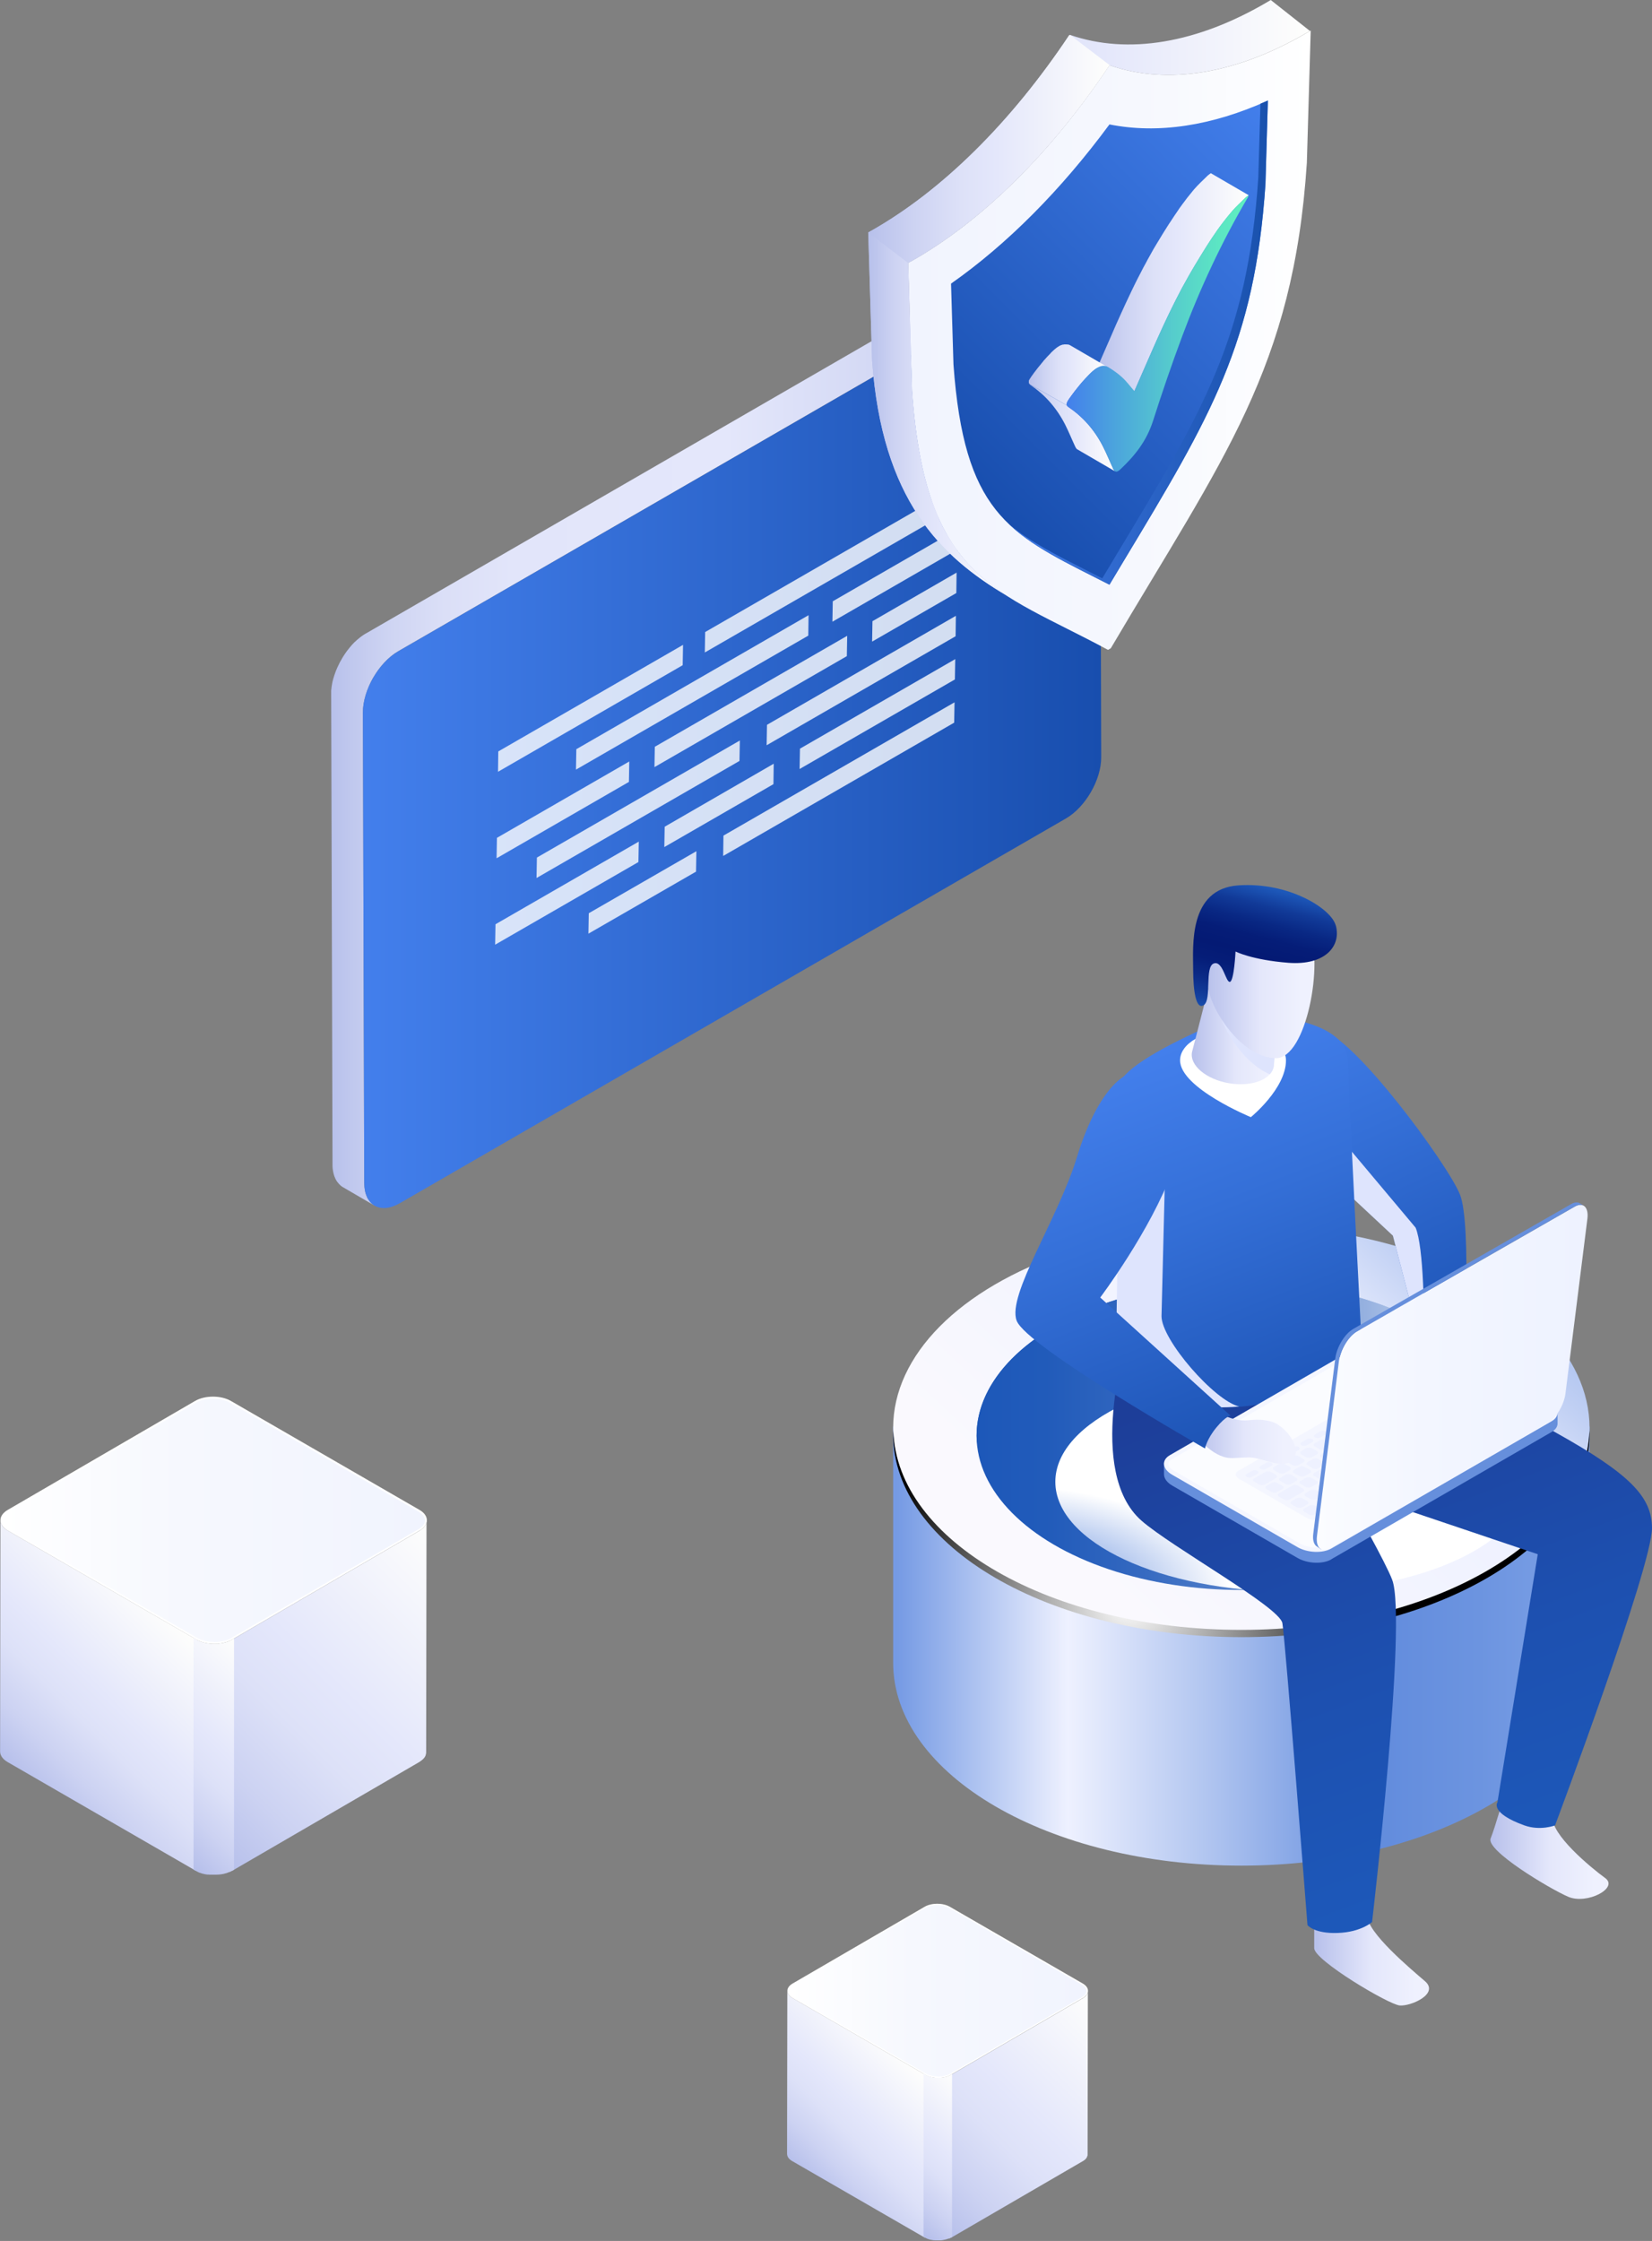 <?xml version="1.0" encoding="UTF-8"?><svg xmlns="http://www.w3.org/2000/svg" width="184.37" height="250" xmlns:xlink="http://www.w3.org/1999/xlink" viewBox="0 0 184.37 250"><rect x="0" y="0" width="184.37" height="250" fill="#808080" stroke="none"/><defs><style>.cls-1{fill:url(#linear-gradient-24);}.cls-1,.cls-2,.cls-3,.cls-4,.cls-5,.cls-6,.cls-7,.cls-8,.cls-9,.cls-10,.cls-11,.cls-12,.cls-13,.cls-14,.cls-15,.cls-16,.cls-17,.cls-18,.cls-19,.cls-20,.cls-21,.cls-22,.cls-23,.cls-24,.cls-25,.cls-26,.cls-27,.cls-28,.cls-29,.cls-30,.cls-31,.cls-32,.cls-33,.cls-34,.cls-35,.cls-36,.cls-37,.cls-38,.cls-39,.cls-40,.cls-41,.cls-42,.cls-43,.cls-44,.cls-45,.cls-46,.cls-47{stroke-width:0px;}.cls-1,.cls-11,.cls-37{mix-blend-mode:multiply;}.cls-2{fill:url(#linear-gradient-12);}.cls-3{fill:url(#linear-gradient-17);}.cls-4{fill:url(#linear-gradient-19);}.cls-5{fill:url(#linear-gradient-33);}.cls-6{fill:url(#linear-gradient);}.cls-7{fill:url(#linear-gradient-21);}.cls-8{fill:url(#linear-gradient-6);}.cls-9{fill:url(#New_Gradient_Swatch_copy_2);}.cls-48{isolation:isolate;}.cls-10{fill:url(#linear-gradient-15);}.cls-11{fill:url(#radial-gradient);}.cls-12{fill:url(#linear-gradient-11);}.cls-13{opacity:.8;}.cls-13,.cls-24{fill:#fff;}.cls-14{fill:url(#linear-gradient-5);}.cls-15{fill:url(#linear-gradient-31);}.cls-16{fill:url(#linear-gradient-34);}.cls-17{fill:url(#Radial_Gradient_1);mix-blend-mode:color-dodge;}.cls-18{fill:url(#linear-gradient-13);}.cls-19{fill:url(#linear-gradient-23);}.cls-20{fill:#668fdc;}.cls-21{fill:url(#linear-gradient-25);}.cls-22{fill:url(#linear-gradient-16);}.cls-23{fill:url(#linear-gradient-22);}.cls-25{fill:url(#linear-gradient-35);}.cls-26{fill:url(#linear-gradient-32);}.cls-27{fill:url(#linear-gradient-20);}.cls-28{fill:url(#linear-gradient-14);}.cls-29{fill:url(#linear-gradient-2);}.cls-30{fill:url(#linear-gradient-7);}.cls-31{fill:url(#linear-gradient-3);}.cls-32{fill:url(#linear-gradient-9);}.cls-33{fill:url(#linear-gradient-27);}.cls-34{fill:#f4f6ff;}.cls-35{fill:url(#linear-gradient-36);}.cls-36{fill:url(#linear-gradient-8);}.cls-37{fill:#dee4fd;}.cls-38{fill:url(#linear-gradient-26);}.cls-39{fill:url(#linear-gradient-18);}.cls-40{fill:url(#linear-gradient-30);}.cls-41{fill:url(#linear-gradient-29);}.cls-42{fill:url(#linear-gradient-28);}.cls-43{fill:url(#linear-gradient-10);}.cls-44{fill:url(#linear-gradient-4);}.cls-45{fill:#f8faff;}.cls-46{fill:#fbfcff;}.cls-47{fill:#eef1ff;}</style><linearGradient id="linear-gradient" x1="-430.48" y1="80.82" x2="-345.84" y2="80.82" gradientTransform="translate(-308.89) rotate(-180) scale(1 -1)" gradientUnits="userSpaceOnUse"><stop offset="0" stop-color="#b7c0eb"/><stop offset=".3" stop-color="#d5daf5"/><stop offset=".48" stop-color="#e4e7fb"/><stop offset=".76" stop-color="#e2e5fa"/><stop offset=".85" stop-color="#dbdff7"/><stop offset=".92" stop-color="#cfd5f3"/><stop offset=".98" stop-color="#bec6ed"/><stop offset="1" stop-color="#b7c0eb"/></linearGradient><linearGradient id="linear-gradient-2" x1="-431.79" y1="81.99" x2="-349.38" y2="81.99" gradientTransform="translate(-308.89) rotate(-180) scale(1 -1)" gradientUnits="userSpaceOnUse"><stop offset="0" stop-color="#184eae"/><stop offset="1" stop-color="#437fec"/></linearGradient><linearGradient id="linear-gradient-3" x1="-69.01" y1="218.23" x2="-56.19" y2="218.23" gradientTransform="translate(215.68)" gradientUnits="userSpaceOnUse"><stop offset="0" stop-color="#b7c0eb"/><stop offset=".5" stop-color="#e4e7fb"/><stop offset=".88" stop-color="#eff1fe"/></linearGradient><linearGradient id="linear-gradient-4" x1="-49.34" y1="205.97" x2="-36.16" y2="205.97" xlink:href="#linear-gradient-3"/><linearGradient id="linear-gradient-5" x1="-60.81" y1="183.63" x2="15.68" y2="183.63" gradientTransform="translate(160.86)" gradientUnits="userSpaceOnUse"><stop offset="0" stop-color="#759ae4"/><stop offset=".25" stop-color="#eef1ff"/><stop offset=".44" stop-color="#b5c8f1"/><stop offset=".7" stop-color="#628cdd"/><stop offset=".85" stop-color="#6c94e0"/><stop offset="1" stop-color="#7da1e6"/></linearGradient><linearGradient id="linear-gradient-6" x1="5258.45" y1="110.36" x2="5320.02" y2="176.37" gradientTransform="translate(5442.62) rotate(-180) scale(1 -1)" gradientUnits="userSpaceOnUse"><stop offset="0" stop-color="#628cdd"/><stop offset=".08" stop-color="#6890de"/><stop offset=".19" stop-color="#7a9de3"/><stop offset=".31" stop-color="#98b3ea"/><stop offset=".45" stop-color="#c2d1f4"/><stop offset=".58" stop-color="#eef1ff"/><stop offset="1" stop-color="#faf9fe"/></linearGradient><radialGradient id="Radial_Gradient_1" cx="-89.61" cy="178.79" fx="-89.61" fy="178.79" r="28.66" gradientTransform="translate(215.68)" gradientUnits="userSpaceOnUse"><stop offset="0" stop-color="#fff"/><stop offset="1" stop-color="#000"/></radialGradient><linearGradient id="New_Gradient_Swatch_copy_2" x1="5276.69" y1="130.79" x2="5322.86" y2="180.3" gradientTransform="translate(5442.62) rotate(-180) scale(1 -1)" gradientUnits="userSpaceOnUse"><stop offset="0" stop-color="#f8faff"/><stop offset=".04" stop-color="#d3ddef"/><stop offset=".12" stop-color="#7997c8"/><stop offset=".2" stop-color="#1a4da0"/><stop offset=".6" stop-color="#14328a"/><stop offset=".65" stop-color="#173a8d"/><stop offset=".73" stop-color="#215298"/><stop offset=".83" stop-color="#327aaa"/><stop offset=".95" stop-color="#49b0c2"/><stop offset="1" stop-color="#54cace"/></linearGradient><linearGradient id="linear-gradient-7" x1="-106.69" y1="160.17" x2="-47.59" y2="160.17" gradientTransform="translate(215.68)" gradientUnits="userSpaceOnUse"><stop offset="0" stop-color="#1d58b9"/><stop offset=".13" stop-color="#215bba"/><stop offset=".26" stop-color="#2e64be"/><stop offset=".4" stop-color="#4374c5"/><stop offset=".54" stop-color="#618ace"/><stop offset=".69" stop-color="#87a6db"/><stop offset=".83" stop-color="#b6c9ea"/><stop offset=".98" stop-color="#edf1fc"/><stop offset="1" stop-color="#f6f8ff"/></linearGradient><linearGradient id="linear-gradient-8" x1="-106.69" y1="152.03" x2="-47.59" y2="152.03" xlink:href="#linear-gradient-7"/><radialGradient id="radial-gradient" cx="9217.17" cy="-2606.05" fx="9217.17" fy="-2606.05" r="20.62" gradientTransform="translate(11908.89 1715.39) rotate(-180) scale(1.28 -.59)" gradientUnits="userSpaceOnUse"><stop offset=".19" stop-color="#628cdd"/><stop offset="1" stop-color="#fff"/></radialGradient><linearGradient id="linear-gradient-9" x1="10408.85" y1="-454.96" x2="10391.01" y2="-409.4" gradientTransform="translate(10562.54 -6.03) rotate(176.86) scale(1 -1)" gradientUnits="userSpaceOnUse"><stop offset="0" stop-color="#437fec"/><stop offset=".38" stop-color="#346fd7"/><stop offset="1" stop-color="#184eae"/></linearGradient><linearGradient id="linear-gradient-10" x1="10391.14" y1="204.33" x2="10412.97" y2="146.84" gradientTransform="translate(10565.42) rotate(-180) scale(1 -1)" gradientUnits="userSpaceOnUse"><stop offset="0" stop-color="#1d58b9"/><stop offset=".38" stop-color="#1d50b0"/><stop offset=".97" stop-color="#1d3e99"/></linearGradient><linearGradient id="linear-gradient-11" x1="10409.6" y1="212.27" x2="10432.1" y2="153.01" xlink:href="#linear-gradient-10"/><linearGradient id="linear-gradient-12" x1="10435.41" y1="117.12" x2="10417.57" y2="162.68" gradientTransform="translate(10565.42) rotate(-180) scale(1 -1)" xlink:href="#linear-gradient-9"/><linearGradient id="linear-gradient-13" x1="-82.67" y1="113.97" x2="-72.77" y2="113.97" xlink:href="#linear-gradient-3"/><linearGradient id="linear-gradient-14" x1="-81.12" y1="109.1" x2="-68.98" y2="109.1" xlink:href="#linear-gradient-3"/><linearGradient id="linear-gradient-15" x1="10426.75" y1="114.26" x2="10422.95" y2="99.32" gradientTransform="translate(10565.42) rotate(-180) scale(1 -1)" gradientUnits="userSpaceOnUse"><stop offset="0" stop-color="#1d58b9"/><stop offset="0" stop-color="#1c57b8"/><stop offset=".14" stop-color="#123c9a"/><stop offset=".27" stop-color="#0a2985"/><stop offset=".4" stop-color="#051d78"/><stop offset=".52" stop-color="#041a74"/><stop offset=".64" stop-color="#051d78"/><stop offset=".75" stop-color="#092884"/><stop offset=".87" stop-color="#113a98"/><stop offset=".98" stop-color="#1b53b4"/><stop offset="1" stop-color="#1d58b9"/></linearGradient><linearGradient id="linear-gradient-16" x1="-68.72" y1="153.66" x2="-38.5" y2="153.66" gradientTransform="translate(215.68)" gradientUnits="userSpaceOnUse"><stop offset="0" stop-color="#fbfcff"/><stop offset=".39" stop-color="#f3f6ff"/><stop offset=".99" stop-color="#eef2ff"/></linearGradient><linearGradient id="linear-gradient-17" x1="-82.31" y1="160.49" x2="-71.07" y2="160.49" xlink:href="#linear-gradient-3"/><linearGradient id="linear-gradient-18" x1="10448.24" y1="122.06" x2="10430.4" y2="167.63" gradientTransform="translate(10565.42) rotate(-180) scale(1 -1)" xlink:href="#linear-gradient-9"/><linearGradient id="linear-gradient-19" x1="101.36" y1="37.94" x2="146.28" y2="37.94" gradientUnits="userSpaceOnUse"><stop offset="0" stop-color="#f1f4fe"/><stop offset=".58" stop-color="#f6f8fe"/><stop offset="1" stop-color="#fff"/></linearGradient><linearGradient id="linear-gradient-20" x1="96.91" y1="33.23" x2="146.19" y2="33.23" gradientUnits="userSpaceOnUse"><stop offset="0" stop-color="#b7c0eb"/><stop offset=".18" stop-color="#ccd2f2"/><stop offset=".38" stop-color="#dde1f8"/><stop offset=".53" stop-color="#e4e7fb"/><stop offset="1" stop-color="#fefefc"/></linearGradient><linearGradient id="linear-gradient-21" y1="16.61" x2="123.87" y2="16.61" xlink:href="#linear-gradient-20"/><linearGradient id="linear-gradient-22" y1="46.19" x2="112.36" y2="46.19" xlink:href="#linear-gradient-20"/><linearGradient id="linear-gradient-23" x1="108.75" y1="54.62" x2="146.83" y2="16.54" gradientTransform="matrix(1,0,0,1,0,0)" xlink:href="#linear-gradient-2"/><linearGradient id="linear-gradient-24" x1="112.66" y1="38.22" x2="141.5" y2="38.22" gradientUnits="userSpaceOnUse"><stop offset="0" stop-color="#427ce8"/><stop offset=".52" stop-color="#2b64c7"/><stop offset="1" stop-color="#1951ad"/></linearGradient><linearGradient id="linear-gradient-25" x1="122.37" y1="31.49" x2="139.35" y2="31.49" xlink:href="#linear-gradient-20"/><linearGradient id="linear-gradient-26" x1="114.94" y1="47.73" x2="124.46" y2="47.73" xlink:href="#linear-gradient-20"/><linearGradient id="linear-gradient-27" x1="114.81" y1="41.79" x2="123.59" y2="41.79" xlink:href="#linear-gradient-20"/><linearGradient id="linear-gradient-28" x1="119.04" y1="37.2" x2="139.35" y2="37.2" gradientUnits="userSpaceOnUse"><stop offset="0" stop-color="#437fec"/><stop offset=".28" stop-color="#4ca6dc"/><stop offset=".59" stop-color="#56cdcc"/><stop offset=".84" stop-color="#5ce6c3"/><stop offset="1" stop-color="#5fefc0"/></linearGradient><linearGradient id="linear-gradient-29" x1="21.65" y1="204.5" x2="52.09" y2="174.06" xlink:href="#linear-gradient-20"/><linearGradient id="linear-gradient-30" x1="2.13" y1="197.98" x2="19.56" y2="180.55" xlink:href="#linear-gradient-20"/><linearGradient id="linear-gradient-31" x1="-391.26" y1="1712.55" x2="-379.87" y2="1701.16" gradientTransform="translate(536.73 -2074.79) scale(1.33)" xlink:href="#linear-gradient-20"/><linearGradient id="linear-gradient-32" x1="-551.53" y1="169.6" x2="-598.71" y2="169.6" gradientTransform="translate(598.96)" xlink:href="#linear-gradient-19"/><linearGradient id="linear-gradient-33" x1="103.1" y1="246.69" x2="124.56" y2="225.23" xlink:href="#linear-gradient-20"/><linearGradient id="linear-gradient-34" x1="89.35" y1="242.1" x2="101.63" y2="229.81" xlink:href="#linear-gradient-20"/><linearGradient id="linear-gradient-35" x1="-328.83" y1="1744.54" x2="-320.81" y2="1736.52" gradientTransform="translate(536.73 -2074.79) scale(1.33)" xlink:href="#linear-gradient-20"/><linearGradient id="linear-gradient-36" x1="-477.69" y1="222.09" x2="-510.94" y2="222.09" gradientTransform="translate(598.96)" xlink:href="#linear-gradient-19"/></defs><g class="cls-48"><g id="Layer_1"><g class="cls-48"><path class="cls-6" d="m36.96,77.26c0-.06,0-.13,0-.19,0-.06,0-.13.02-.19,0-.06.01-.13.02-.19,0-.07.02-.13.03-.2,0,0,0,0,0,0,0,0,0,0,0,0,.01-.06.02-.13.03-.19.01-.07.03-.14.04-.21.02-.07.03-.14.05-.21.02-.07.04-.14.06-.21.01-.05.03-.11.05-.16,0,0,0,0,0-.01,0-.01,0-.02.01-.03.02-.07.04-.14.07-.21.02-.07.05-.14.07-.2.02-.06.05-.13.07-.19.03-.06.05-.13.08-.19.02-.05.04-.1.06-.14,0,0,0,0,0-.01,0-.01.01-.02.02-.04.03-.06.06-.13.09-.19.03-.07.07-.14.1-.21.04-.08.08-.16.12-.24.04-.08.09-.16.14-.24,0-.02.02-.03.03-.05.01-.02.02-.04.03-.06.09-.16.19-.32.29-.47.08-.12.16-.23.24-.35,0,0,0,0,0,0h0c.06-.08.12-.16.18-.23.05-.06.1-.13.15-.19.05-.06.1-.12.15-.18.05-.06.1-.11.15-.17,0,0,.02-.02.03-.03,0,0,0,0,.01-.01.04-.04.08-.09.12-.13.05-.06.11-.11.17-.16.06-.05.12-.11.17-.16.06-.05.12-.1.18-.15.03-.02.06-.05.09-.07,0,0,.01-.01.02-.02.02-.02.05-.04.07-.06.06-.05.11-.09.17-.13.06-.04.11-.08.17-.12.06-.04.11-.07.17-.11.06-.04.11-.07.17-.1.01,0,.03-.02.04-.02L115.24,27.68s.08-.05.13-.07c.05-.03.11-.06.16-.08s.11-.05.16-.08c.05-.02.11-.05.16-.07.05-.02.11-.04.16-.06.01,0,.02,0,.03-.01,0,0,0,0,.01,0,.04-.01.08-.03.11-.04.05-.02.11-.03.16-.04.05-.01.11-.03.16-.04.06-.01.12-.02.17-.03.04,0,.08,0,.12-.01,0,0,.01,0,.02,0,.01,0,.03,0,.04,0,.06,0,.12,0,.19,0,.07,0,.14,0,.2,0,.08,0,.15.02.23.03,0,0,0,0,0,0,0,0,0,0,0,0,.09.02.18.04.26.07.11.04.22.09.32.15l3.54,2.06c-.18-.1-.37-.18-.58-.22,0,0,0,0,0,0-.21-.04-.43-.05-.67-.03,0,0-.01,0-.02,0-.23.02-.48.07-.73.16,0,0,0,0-.01,0-.26.09-.52.21-.79.37l-74.34,42.92c-.27.16-.53.34-.79.55,0,0-.01.01-.02.02-.25.21-.49.43-.72.68,0,0,0,0-.01.01-.23.25-.46.52-.66.8,0,0,0,0,0,0-.2.28-.4.57-.57.87,0,.01-.02.03-.03.04-.17.3-.33.61-.46.92,0,0,0,0,0,.01-.14.32-.26.65-.36.97,0,0,0,0,0,.01-.1.33-.17.65-.23.98,0,0,0,0,0,0-.05.33-.08.65-.08.96l.15,52.46c0,.31.03.59.08.86,0,0,0,.02,0,.02.05.26.13.49.22.7,0,0,0,0,0,.01.08.18.19.32.3.46.04.05.07.09.11.14.13.14.27.26.43.36l-3.54-2.06c-.16-.09-.3-.22-.43-.36-.04-.04-.07-.09-.11-.14-.05-.06-.1-.11-.14-.18-.05-.09-.1-.18-.15-.27,0,0,0,0,0-.01,0,0,0,0,0-.01-.03-.07-.06-.13-.09-.2-.03-.07-.05-.14-.07-.21-.02-.07-.04-.13-.05-.2,0-.03-.01-.06-.02-.09,0,0,0-.02,0-.02,0-.03-.01-.06-.02-.08-.01-.06-.02-.13-.03-.19,0-.06-.01-.13-.02-.19,0-.06,0-.12-.01-.19,0-.06,0-.13,0-.19,0,0,0,0,0-.01l-.15-52.46c0-.06,0-.12,0-.18Z"/><path class="cls-29" d="m44.44,72.66c-2.18,1.26-3.95,4.32-3.94,6.84l.15,52.46c0,2.52,1.79,3.53,3.97,2.27l74.34-42.92c2.18-1.26,3.95-4.32,3.94-6.84l-.15-52.46c0-2.52-1.79-3.53-3.97-2.27l-74.34,42.92Z"/></g><path class="cls-31" d="m146.67,213.11v4.23c0,1.35,8.3,6.28,9.54,6.39,1.24.11,4.46-1.3,2.82-2.71-1.64-1.41-6.44-5.43-6.44-7.3s-5.93-.62-5.93-.62Z"/><path class="cls-44" d="m167.92,200.11s-1.02,3.65-1.56,4.99c-.54,1.34,6.55,5.59,8.65,6.5,2.09.91,5.68-.97,4.13-2.09-1.56-1.13-6.12-4.89-5.86-6.87.27-1.98-5.36-2.52-5.36-2.52Z"/><path class="cls-14" d="m177.4,159.13h-77.72v26.37c0,12.5,17.4,22.63,38.86,22.63s38.86-10.13,38.86-22.63v-26.37Z"/><ellipse class="cls-8" cx="138.54" cy="159.29" rx="38.86" ry="22.63"/><path class="cls-17" d="m138.54,181.83c-21.23,0-38.47-9.91-38.84-22.22,0,.14-.02.27-.02.4,0,12.5,17.4,22.63,38.86,22.63s38.86-10.13,38.86-22.63c0-.14-.01-.27-.02-.4-.37,12.31-17.61,22.22-38.84,22.22Z"/><ellipse class="cls-9" cx="138.54" cy="160.17" rx="26.27" ry="15.3"/><ellipse class="cls-30" cx="138.54" cy="160.17" rx="29.55" ry="17.21"/><path class="cls-36" d="m138.54,144.84c15.78,0,28.63,7.21,29.47,16.27.03-.31.08-.62.08-.94,0-9.5-13.23-17.21-29.55-17.21s-29.55,7.7-29.55,17.21c0,.32.05.63.08.94.84-9.06,13.69-16.27,29.47-16.27Z"/><ellipse class="cls-11" cx="144.09" cy="165.31" rx="26.31" ry="12.26"/><path class="cls-32" d="m147.42,114.93c3.6.58,14.15,14.95,15.51,18.31,1.37,3.36.39,19.28.39,19.28,0,0,.25-.62-1.25.02-2.87,1.23-2.21,2.29-2.21,2.29l-4.41-17-11.2-10.45s-.44-13.04,3.17-12.46Z"/><path class="cls-37" d="m157.99,136.96c.9,2.2.99,9.46.94,14.3l-3.48-13.41-11.2-10.45s-.14-2.82.39-6.34"/><path class="cls-43" d="m150.49,149.37s14.59,5.68,23.06,10.4c8.47,4.72,10.78,7.25,10.82,10.66.05,4.27-10.82,33.21-10.82,33.21,0,0-1.64.64-3.43,0-3.88-1.4-3-2.57-3-2.57l4.5-27.68-37.22-12.55,16.09-11.48Z"/><path class="cls-12" d="m142.34,152.84s11.62,19.68,13.03,23.39c1.71,4.49-2.24,38.19-2.24,38.19,0,0-1.22,1.13-3.83,1.22-2.61.1-3.38-.87-3.38-.87,0,0-2.48-31.87-2.8-33.69-.32-1.82-12.38-8.5-15.73-11.44-6.23-5.47-1.61-20.27-1.61-20.27l16.55,3.47Z"/><path class="cls-2" d="m150.42,118.12c.09,3.96,1.56,32.11,1.56,32.11,0,0-3.13,4.24-10.08,6.11-7.78,2.1-17.24-1.31-17.24-1.31,0,0,.23-10.68.29-18.1.06-7.24-.64-12.52-.18-15.63.26-1.74,4.02-4.05,9.81-6.66,5.79-2.61,15.73-.77,15.83,3.48Z"/><path class="cls-24" d="m131.7,118.29c0,3.09,7.9,6.34,7.9,6.34,0,0,3.92-3.18,3.92-6.34,0-1.88-2.65-3.4-5.91-3.4s-5.91,1.52-5.91,3.4Z"/><path class="cls-45" d="m162.93,151s1.26,2.57,1.67,3.45c.41.89.34,4.99-.89,5.9-1.24.91-3.84-2.41-3.84-2.41l-.5-5.75,3.57-1.2Z"/><path class="cls-18" d="m142.89,109.93c.2-1.22-1.33-2.5-3.42-2.86-2.09-.36-3.96.32-4.18,1.53h0s-2.26,8.78-2.26,8.79c-.26,1.47,1.58,3.01,4.1,3.45,2.52.44,4.77-.39,5.02-1.86,0-.01.74-9.06.74-9.06h0Z"/><path class="cls-37" d="m136.1,113.02c-.37-1.34-.53-3.37-.27-5.28.74-.64,2.13-.94,3.65-.67,2.09.36,3.61,1.64,3.42,2.86h0s-.74,9.05-.74,9.06c-.06.32-.22.61-.45.86-2.7-1.16-4.95-4.5-5.6-6.83Z"/><path class="cls-28" d="m146.07,103.79c1.71,3.42-.24,14.34-3.7,14.26-3.47-.08-6.62-4.41-7.41-7.25-.79-2.84-.63-8.75,2.44-10.09,3.07-1.34,6.93-.39,8.67,3.07Z"/><path class="cls-10" d="m149.08,103.23c.63,2.31-1.18,4.49-5.28,4.18-4.1-.32-5.91-1.26-5.91-1.26,0,0-.16,3.31-.63,3.39-.47.08-.79-2.44-1.81-2.05-1.02.39-.21,3.99-1.08,4.62-.87.63-1.21-1.47-1.21-3.99s-.55-8.96,5.04-9.35c5.59-.39,10.35,2.56,10.87,4.46Z"/><path class="cls-20" d="m148.58,173.95l24.59-14.2c.43-.25.65-.58.66-.93v-1.22c0-.43-.32.31-.93-.04l-13.96-8.06c-1.12-.65-2.82-.72-3.79-.16l-24.59,14.2c-.32.19-.56-.61-.64-.35-.03.08-.01,1.2-.01,1.29,0,.44.31.9.93,1.26l13.96,8.06c1.12.65,2.82.72,3.79.16Z"/><path class="cls-34" d="m148.58,172.75l24.59-14.2c.97-.56.85-1.54-.27-2.19l-13.96-8.06c-1.12-.65-2.82-.72-3.79-.16l-24.59,14.2c-.97.56-.85,1.54.27,2.19l13.96,8.06c1.12.65,2.82.72,3.79.16Z"/><path class="cls-46" d="m146.93,172.64c.55,0,1.05-.11,1.4-.31l24.59-14.2c.15-.09.41-.27.41-.52s-.25-.57-.68-.81l-13.96-8.06c-.52-.3-1.21-.47-1.9-.47-.55,0-1.05.11-1.4.31l-24.59,14.2c-.15.09-.41.27-.41.52s.26.57.68.81l13.96,8.06c.52.3,1.21.47,1.9.47Z"/><path class="cls-34" d="m147.36,169.38l19.97-11.53c.4-.23.35-.63-.11-.9l-7.5-4.33c-.46-.27-1.16-.3-1.56-.06l-19.97,11.53c-.4.23-.35.63.11.9l7.5,4.33c.46.27,1.16.3,1.56.06Z"/><path class="cls-47" d="m159.28,153.13c-.16-.09-.42-.09-.59,0l-1.28.74c-.16.09-.16.25,0,.34.16.09.42.09.59,0l1.28-.74c.16-.09.16-.25,0-.34Zm-2.19,1.26c-.16-.09-.42-.09-.59,0l-.61.35c-.16.09-.16.25,0,.34.16.09.42.09.59,0l.61-.35c.16-.09.16-.25,0-.34Zm-1.52.88c-.16-.09-.42-.09-.59,0l-.61.35c-.16.09-.16.25,0,.34s.42.09.59,0l.61-.35c.16-.09.16-.25,0-.34Zm-1.52.88c-.16-.09-.42-.09-.59,0l-.61.35c-.16.09-.16.25,0,.34.16.09.42.09.59,0l.61-.35c.16-.09.16-.25,0-.34Zm-1.52.88c-.16-.09-.42-.09-.59,0l-.61.35c-.16.09-.16.25,0,.34.16.09.42.09.59,0l.61-.35c.16-.09.16-.25,0-.34Zm-1.52.88c-.16-.09-.42-.09-.59,0l-.61.35c-.16.09-.16.25,0,.34.16.09.42.09.59,0l.61-.35c.16-.09.16-.25,0-.34Zm-1.52.88c-.16-.09-.42-.09-.59,0l-.61.35c-.16.09-.16.25,0,.34.16.09.42.09.59,0l.61-.35c.16-.09.16-.25,0-.34Zm-1.52.88c-.16-.09-.42-.09-.59,0l-.61.35c-.16.09-.16.25,0,.34.16.09.42.09.59,0l.61-.35c.16-.09.16-.25,0-.34Zm-1.52.88c-.16-.09-.42-.09-.59,0l-.61.35c-.16.09-.16.25,0,.34.16.09.42.09.59,0l.61-.35c.16-.09.16-.25,0-.34Zm-1.52.88c-.16-.09-.42-.09-.59,0l-.61.35c-.16.09-.16.25,0,.34.16.09.42.09.59,0l.61-.35c.16-.09.16-.25,0-.34Zm-1.52.88c-.16-.09-.42-.09-.59,0l-.61.35c-.16.09-.16.25,0,.34.16.09.42.09.59,0l.61-.35c.16-.09.16-.25,0-.34Zm-1.52.88c-.16-.09-.42-.09-.59,0l-.61.35c-.16.09-.16.25,0,.34.16.09.42.09.59,0l.61-.35c.16-.09.16-.25,0-.34Zm-1.55.89c-.16-.09-.42-.09-.59,0l-.61.35c-.16.09-.16.25,0,.34.16.09.42.09.59,0l.61-.35c.16-.09.16-.25,0-.34Zm20.28-10.13l-.52-.3c-.18-.11-.48-.11-.67,0l-.52.3c-.19.11-.19.28,0,.39l.52.3c.18.11.48.11.67,0l.52-.3c.19-.11.19-.28,0-.39Zm-2.04,1.57l.52-.3c.19-.11.19-.28,0-.39l-.52-.3c-.18-.11-.48-.11-.67,0l-.52.3c-.19.11-.19.28,0,.39l.52.3c.18.11.48.11.67,0Zm-.99.19l-.52-.3c-.18-.11-.48-.11-.67,0l-.52.3c-.19.11-.19.28,0,.39l.52.3c.18.11.48.11.67,0l.52-.3c.19-.11.19-.28,0-.39Zm-1.52.88l-.52-.3c-.18-.11-.48-.11-.67,0l-.52.3c-.19.11-.19.28,0,.39l.52.3c.18.11.48.11.67,0l.52-.3c.19-.11.19-.28,0-.39Zm-3.23,1.27l.52.3c.18.11.48.11.67,0l.52-.3c.19-.11.19-.28,0-.39l-.52-.3c-.18-.11-.48-.11-.67,0l-.52.3c-.19.11-.19.28,0,.39Zm-1.52.88l.52.3c.18.11.48.11.67,0l.52-.3c.19-.11.19-.28,0-.39l-.52-.3c-.18-.11-.48-.11-.67,0l-.52.3c-.19.11-.19.28,0,.39Zm-1.52.88l.52.3c.18.11.48.11.67,0l.52-.3c.19-.11.19-.28,0-.39l-.52-.3c-.18-.11-.48-.11-.67,0l-.52.3c-.19.11-.19.28,0,.39Zm-1.52.88l.52.3c.18.11.48.11.67,0l.52-.3c.19-.11.19-.28,0-.39l-.52-.3c-.18-.11-.48-.11-.67,0l-.52.3c-.19.11-.19.28,0,.39Zm-1.52.88l.52.3c.18.11.48.11.67,0l.52-.3c.19-.11.19-.28,0-.39l-.52-.3c-.18-.11-.48-.11-.67,0l-.52.3c-.19.11-.19.28,0,.39Zm-1.52.88l.52.3c.18.11.48.11.67,0l.52-.3c.19-.11.19-.28,0-.39l-.52-.3c-.18-.11-.48-.11-.67,0l-.52.3c-.19.11-.19.28,0,.39Zm.2.49l-.52-.3c-.18-.11-.48-.11-.67,0l-.52.3c-.19.11-.19.28,0,.39l.52.3c.18.11.48.11.67,0l.52-.3c.19-.11.19-.28,0-.39Zm-3.23,1.27l.52.3c.18.11.48.11.67,0l.52-.3c.19-.11.19-.28,0-.39l-.52-.3c-.18-.11-.48-.11-.67,0l-.52.3c-.19.11-.19.28,0,.39Zm-2.22,1.28l.52.3c.18.11.48.11.67,0l1.2-.69c.19-.11.19-.28,0-.39l-.52-.3c-.18-.11-.48-.11-.67,0l-1.2.69c-.19.11-.19.28,0,.39Zm22.04-10.5l-.52-.3c-.18-.11-.48-.11-.67,0l-1.2.69c-.19.11-.19.28,0,.39l.52.3c.18.11.48.11.67,0l1.2-.69c.19-.11.19-.28,0-.39Zm-2.19,1.26l-.52-.3c-.18-.11-.48-.11-.67,0l-.52.3c-.19.11-.19.28,0,.39l.52.3c.18.11.48.11.67,0l.52-.3c.19-.11.19-.28,0-.39Zm-1.52,1.26c.19-.11.19-.28,0-.39l-.52-.3c-.18-.11-.48-.11-.67,0l-.52.3c-.19.11-.19.28,0,.39l.52.3c.18.11.48.11.67,0l.52-.3Zm-1.52.88c.19-.11.19-.28,0-.39l-.52-.3c-.18-.11-.48-.11-.67,0l-.52.3c-.19.11-.19.28,0,.39l.52.3c.18.11.48.11.67,0l.52-.3Zm-2.71.19l-.52.3c-.19.11-.19.28,0,.39l.52.3c.18.11.48.11.67,0l.52-.3c.19-.11.19-.28,0-.39l-.52-.3c-.18-.11-.48-.11-.67,0Zm-1.49.86l-.59.34c-.17.1-.17.25,0,.35l.59.34c.17.1.44.1.6,0l.59-.34c.17-.1.17-.25,0-.35l-.59-.34c-.17-.1-.44-.1-.6,0Zm-1.52.88l-.59.34c-.17.1-.17.25,0,.35l.59.34c.17.1.44.1.6,0l.59-.34c.17-.1.17-.25,0-.35l-.59-.34c-.17-.1-.44-.1-.6,0Zm-1.52.88l-.59.34c-.17.1-.17.25,0,.35l.59.34c.17.1.44.1.6,0l.59-.34c.17-.1.17-.25,0-.35l-.59-.34c-.17-.1-.44-.1-.6,0Zm-1.52.88l-.59.34c-.17.1-.17.25,0,.35l.59.34c.17.1.44.1.6,0l.59-.34c.17-.1.17-.25,0-.35l-.59-.34c-.17-.1-.44-.1-.6,0Zm-1.52.88l-.59.34c-.17.1-.17.25,0,.35l.59.34c.17.1.44.1.6,0l.59-.34c.17-.1.17-.25,0-.35l-.59-.34c-.17-.1-.44-.1-.6,0Zm-.92,1.9l.59-.34c.17-.1.17-.25,0-.35l-.59-.34c-.17-.1-.44-.1-.6,0l-.59.34c-.17.1-.17.25,0,.35l.59.34c.17.1.44.1.6,0Zm-1.52.88l.59-.34c.17-.1.17-.25,0-.35l-.59-.34c-.17-.1-.44-.1-.6,0l-.59.34c-.17.1-.17.25,0,.35l.59.34c.17.1.44.1.6,0Zm-2.74.56l.59.34c.17.1.44.1.6,0l.59-.34c.17-.1.17-.25,0-.35l-.59-.34c-.17-.1-.44-.1-.6,0l-.59.34c-.17.1-.17.25,0,.35Zm22.1-10.46l-.59-.34c-.17-.1-.44-.1-.6,0l-1.9,1.1c-.17.1-.17.25,0,.35l.59.34c.17.1.44.1.6,0l1.9-1.1c.17-.1.17-.25,0-.35Zm-2.83,1.63l-.59-.34c-.17-.1-.44-.1-.6,0l-.59.34c-.17.1-.17.25,0,.35l.59.34c.17.1.44.1.6,0l.59-.34c.17-.1.17-.25,0-.35Zm-1.52.88l-.59-.34c-.17-.1-.44-.1-.6,0l-.59.34c-.17.1-.17.25,0,.35l.59.34c.17.1.44.1.6,0l.59-.34c.17-.1.17-.25,0-.35Zm-1.52.88l-.59-.34c-.17-.1-.44-.1-.6,0l-.59.34c-.17.1-.17.25,0,.35l.59.34c.17.1.44.1.6,0l.59-.34c.17-.1.17-.25,0-.35Zm-2.11,1.57l.59-.34c.17-.1.17-.25,0-.35l-.59-.34c-.17-.1-.44-.1-.6,0l-.59.34c-.17.1-.17.25,0,.35l.59.34c.17.1.44.1.6,0Zm-1.52.88l.59-.34c.17-.1.17-.25,0-.35l-.59-.34c-.17-.1-.44-.1-.6,0l-.59.34c-.17.1-.17.25,0,.35l.59.34c.17.1.44.1.6,0Zm-1.52.88l.59-.34c.17-.1.17-.25,0-.35l-.59-.34c-.17-.1-.44-.1-.6,0l-.59.34c-.17.1-.17.25,0,.35l.59.34c.17.1.44.1.6,0Zm-1.52.88l.59-.34c.17-.1.17-.25,0-.35l-.59-.34c-.17-.1-.44-.1-.6,0l-.59.34c-.17.1-.17.25,0,.35l.59.34c.17.1.44.1.6,0Zm-1.52.88l.59-.34c.17-.1.17-.25,0-.35l-.59-.34c-.17-.1-.44-.1-.6,0l-.59.34c-.17.1-.17.25,0,.35l.59.34c.17.1.44.1.6,0Zm-1.52.88l.59-.34c.17-.1.17-.25,0-.35l-.59-.34c-.17-.1-.44-.1-.6,0l-.59.34c-.17.1-.17.25,0,.35l.59.34c.17.1.44.1.6,0Zm-.93.19l-.59-.34c-.17-.1-.44-.1-.6,0l-.59.34c-.17.1-.17.25,0,.35l.59.34c.17.1.44.1.6,0l.59-.34c.17-.1.17-.25,0-.35Zm-4.21,1.75l.59.34c.17.1.44.1.6,0l1.5-.87c.17-.1.17-.25,0-.35l-.59-.34c-.17-.1-.44-.1-.6,0l-1.5.87c-.17.1-.17.25,0,.35Zm22.1-10.46l-.51-.29c-.19-.11-.49-.11-.68,0l-2.7,1.56c-.19.11-.19.29,0,.39l.51.29c.19.11.49.11.68,0l2.7-1.56c.19-.11.19-.29,0-.39Zm-3.71,2.14l-.51-.29c-.19-.11-.49-.11-.68,0l-.51.29c-.19.11-.19.29,0,.39l.51.29c.19.11.49.11.68,0l.51-.29c.19-.11.19-.29,0-.39Zm-1.52.88l-.51-.29c-.19-.11-.49-.11-.68,0l-.51.29c-.19.11-.19.29,0,.39l.51.29c.19.11.49.11.68,0l.51-.29c.19-.11.19-.29,0-.39Zm-1.52.88l-.51-.29c-.19-.11-.49-.11-.68,0l-.51.29c-.19.11-.19.29,0,.39l.51.29c.19.11.49.11.68,0l.51-.29c.19-.11.19-.29,0-.39Zm-1.52.88l-.51-.29c-.19-.11-.49-.11-.68,0l-.51.29c-.19.11-.19.29,0,.39l.51.29c.19.11.49.11.68,0l.51-.29c.19-.11.19-.29,0-.39Zm-1.52.88l-.51-.29c-.19-.11-.49-.11-.68,0l-.51.29c-.19.11-.19.29,0,.39l.51.29c.19.11.49.11.68,0l.51-.29c.19-.11.19-.29,0-.39Zm-1.52.88l-.51-.29c-.19-.11-.49-.11-.68,0l-.51.29c-.19.11-.19.29,0,.39l.51.29c.19.11.49.11.68,0l.51-.29c.19-.11.19-.29,0-.39Zm-1.52.88l-.51-.29c-.19-.11-.49-.11-.68,0l-.51.29c-.19.11-.19.29,0,.39l.51.29c.19.11.49.11.68,0l.51-.29c.19-.11.19-.29,0-.39Zm-1.52.88l-.51-.29c-.19-.11-.49-.11-.68,0l-.51.29c-.19.11-.19.29,0,.39l.51.29c.19.11.49.11.68,0l.51-.29c.19-.11.19-.29,0-.39Zm-1.52.88l-.51-.29c-.19-.11-.49-.11-.68,0l-.51.29c-.19.11-.19.29,0,.39l.51.29c.19.11.49.11.68,0l.51-.29c.19-.11.19-.29,0-.39Zm-1.52.88l-.51-.29c-.19-.11-.49-.11-.68,0l-.51.29c-.19.11-.19.29,0,.39l.51.29c.19.11.49.11.68,0l.51-.29c.19-.11.19-.29,0-.39Zm-3.25,1.29l.51.29c.19.11.49.11.68,0l.51-.29c.19-.11.19-.29,0-.39l-.51-.29c-.19-.11-.49-.11-.68,0l-.51.29c-.19.11-.19.29,0,.39Zm19.65-9.72l.51.29c.19.11.49.11.68,0l1.18-.68c.19-.11.19-.29,0-.39l-.51-.29c-.19-.11-.49-.11-.68,0l-1.18.68c-.19.11-.19.29,0,.39Zm-1.52.88l.51.29c.19.11.49.11.68,0l.51-.29c.19-.11.19-.29,0-.39l-.51-.29c-.19-.11-.49-.11-.68,0l-.51.29c-.19.11-.19.29,0,.39Zm-1.52.88l.51.29c.19.11.49.11.68,0l.51-.29c.19-.11.19-.29,0-.39l-.51-.29c-.19-.11-.49-.11-.68,0l-.51.29c-.19.11-.19.29,0,.39Zm-10.62,6.13l.51.29c.19.11.49.11.68,0l9.62-5.55c.19-.11.19-.29,0-.39l-.51-.29c-.19-.11-.49-.11-.68,0l-9.62,5.55c-.19.11-.19.29,0,.39Zm-1.52.88l.51.29c.19.11.49.11.68,0l.51-.29c.19-.11.19-.29,0-.39l-.51-.29c-.19-.11-.49-.11-.68,0l-.51.29c-.19.11-.19.29,0,.39Zm-1.52.88l.51.29c.19.11.49.11.68,0l.51-.29c.19-.11.19-.29,0-.39l-.51-.29c-.19-.11-.49-.11-.68,0l-.51.29c-.19.11-.19.29,0,.39Zm-1.55.89l.51.29c.19.11.49.11.68,0l.51-.29c.19-.11.19-.29,0-.39l-.51-.29c-.19-.11-.49-.11-.68,0l-.51.29c-.19.11-.19.29,0,.39Z"/><path class="cls-22" d="m148.4,172.7l24.31-13.92c.94-.54,1.83-2.02,2-3.3l2.45-19.52c.16-1.28-.47-1.89-1.41-1.35l-24.31,13.92c-.94.54-1.83,2.02-2,3.3l-2.45,19.52c-.16,1.28.47,1.89,1.41,1.35Z"/><path class="cls-20" d="m151.02,148.26l24.31-13.92c.37-.21.7-.25.94-.13.03.01.44.28.47.3h0c-.25-.15-.59-.13-1,.1l-24.31,13.92c-.94.54-1.83,2.02-2,3.3l-2.45,19.52c-.1.8.11,1.34.51,1.5-.03,0-.08-.01-.13-.05-.02-.01-.46-.32-.48-.34-.27-.24-.4-.72-.31-1.38l2.45-19.52c.16-1.28,1.06-2.76,2-3.3Z"/><path class="cls-3" d="m136.16,157.67s.83.54,2.07.74c1.23.2,1.87-.27,3.57.16,1.75.44,3.78,3.27,2.3,4.43-1.03.81-2.82-.18-4.26-.38-.63-.09-1.88.07-2.51.04-2.1-.08-3.96-2.65-3.96-2.65l2.8-2.33Z"/><path class="cls-37" d="m129.63,146.84c0,2.63,5.91,9.43,8.67,10.07-6.89.61-13.84-1.89-13.84-1.89,0,0,.23-10.68.29-18.1.06-6.62-.51-11.59-.26-14.77l5.65,4.23"/><path class="cls-39" d="m127.63,119.79c-2.12-.97-5.31,2.32-7.43,9.27-2.12,6.95-7.82,15.38-6.74,18.27,1.07,2.9,21.02,14.26,21.02,14.26,0,0,.21-1.07,1.29-2.36,1.07-1.29,1.57-1.29,1.57-1.29l-14.55-13.19s5.62-7.45,8.07-14.17c2.18-5.98.35-9.16-3.22-10.8Z"/><polygon class="cls-13" points="78.66 72.79 106.88 56.52 106.92 54.24 78.7 70.51 78.66 72.79"/><polygon class="cls-13" points="92.9 69.36 106.8 61.34 106.84 59.06 92.94 67.08 92.9 69.36"/><polygon class="cls-13" points="64.28 85.86 90.21 70.91 90.24 68.63 64.32 83.58 64.28 85.86"/><polygon class="cls-13" points="97.33 71.58 106.73 66.16 106.76 63.88 97.37 69.3 97.33 71.58"/><polygon class="cls-13" points="73.04 85.58 94.51 73.2 94.55 70.93 73.08 83.31 73.04 85.58"/><polygon class="cls-13" points="55.42 95.75 70.19 87.23 70.23 84.95 55.46 93.47 55.42 95.75"/><polygon class="cls-13" points="85.56 83.14 106.65 70.98 106.68 68.7 85.6 80.86 85.56 83.14"/><polygon class="cls-13" points="89.24 85.79 106.57 75.8 106.61 73.53 89.28 83.52 89.24 85.79"/><polygon class="cls-13" points="80.71 95.49 106.49 80.62 106.53 78.35 80.74 93.22 80.71 95.49"/><polygon class="cls-13" points="55.61 83.83 76.23 71.94 76.19 74.21 55.58 86.1 55.61 83.83"/><polygon class="cls-13" points="59.92 95.67 82.57 82.61 82.53 84.89 59.88 97.95 59.92 95.67"/><polygon class="cls-13" points="74.18 92.23 86.35 85.2 86.32 87.48 74.14 94.5 74.18 92.23"/><polygon class="cls-13" points="55.26 105.39 71.25 96.17 71.29 93.89 55.3 103.11 55.26 105.39"/><polygon class="cls-13" points="65.71 101.88 77.72 94.96 77.68 97.24 65.67 104.16 65.71 101.88"/><path class="cls-4" d="m101.67,29.16c7.91-4.47,15.63-12.1,22.11-21.82l.09-.05c6.48,2.24,14.21.95,22.11-3.71l.3-.18-.43,14.77c-1.5,22.9-9.31,32.86-21.88,54.15l-.31.18c-12.57-6.77-20.38-7.72-21.88-28.89l-.43-14.28.3-.17Z"/><path class="cls-27" d="m97.21,25.76c7.91-4.47,15.63-12.1,22.11-21.82l.09-.05c6.48,2.24,14.21.95,22.11-3.71l.3-.18,4.37,3.45-.22.13c-7.9,4.66-15.63,5.95-22.11,3.71l-.09.05c-6.48,9.72-14.21,17.35-22.11,21.82l-.3.17.43,14.28c.98,13.81,4.65,19.01,10.57,22.84-7.4-4.37-13.93-10.71-15.03-26.24l-.43-14.28.3-.17Z"/><path class="cls-7" d="m96.91,25.93l.3-.17c7.91-4.47,15.63-12.1,22.11-21.82l.09-.05,4.46,3.4-.09.05c-6.48,9.72-14.21,17.35-22.11,21.82l-.3.17-4.46-3.4Z"/><path class="cls-23" d="m101.36,29.33l.43,14.28c.98,13.81,4.65,19.01,10.57,22.84-7.4-4.37-13.93-10.71-15.03-26.24l-.43-14.28,4.46,3.4Z"/><path class="cls-19" d="m125.38,62.63c9.76-16.18,14.66-24.33,15.85-42.09l.27-9.32c-6.26,2.83-12.27,3.74-17.68,2.66-5.41,7.32-11.41,13.36-17.68,17.76l.27,9.01c1.18,16.4,6.09,18.87,15.85,23.79.51.26,1.03.52,1.56.79.53-.88,1.05-1.75,1.56-2.6Z"/><path class="cls-1" d="m121.46,63.73c.51.26,1.03.52,1.56.79.53-.88,1.05-1.75,1.56-2.6,9.76-16.18,14.66-24.33,15.85-42.09l.24-8.26c.28-.12.55-.23.83-.36l-.27,9.32c-1.18,17.76-6.09,25.9-15.85,42.09-.51.85-1.03,1.71-1.56,2.6-.53-.27-1.05-.53-1.56-.79-3.98-2.01-7.15-3.61-9.6-5.91,2.32,1.94,5.24,3.41,8.8,5.21Z"/><g class="cls-48"><path class="cls-21" d="m139,22.06c.09-.09.2-.16.36-.28l-4.23-2.46c-.15.12-.26.18-.36.28-.26.25-.52.5-.77.75-.02.02-.04.04-.06.06-.01.01-.03.03-.04.04-.19.19-.38.38-.56.59-.03.03-.05.06-.08.09-.03.04-.06.08-.1.12-.22.26-.43.52-.64.79-.03.04-.07.08-.1.13-.03.04-.06.08-.08.11-.25.33-.5.66-.74,1,0,.01-.02.02-.02.03-.02.02-.03.05-.05.08-.33.47-.65.96-.97,1.45,0,0-.01.02-.02.02-.03.05-.06.1-.09.14-.18.29-.37.58-.55.87-.06.1-.12.19-.18.29-.2.33-.4.66-.6.99-.13.22-.26.43-.39.65-.07.12-.14.24-.2.36-.08.14-.16.29-.24.43-.15.26-.29.52-.43.79-.07.13-.14.25-.21.38-.02.04-.05.08-.07.13-.08.15-.16.31-.24.47-.13.24-.25.48-.38.73-.1.2-.2.4-.3.6-.12.24-.24.48-.35.72-.03.06-.06.11-.08.17-.03.07-.06.14-.1.21-.34.71-.67,1.42-.99,2.13-.03.07-.07.15-.1.22-.34.74-.67,1.49-.99,2.24-.54,1.25-1.1,2.51-1.67,3.82l4.22,2.46c.58-1.31,1.13-2.57,1.67-3.82.33-.75.65-1.49.99-2.24.03-.07.07-.15.1-.22.32-.71.65-1.42.99-2.13.06-.13.12-.25.18-.38.12-.24.23-.48.35-.71.1-.2.2-.4.3-.6.12-.24.25-.48.37-.72.1-.2.21-.4.31-.6.07-.13.14-.25.21-.38.14-.26.29-.53.44-.79.08-.14.16-.28.24-.43.19-.34.39-.68.59-1.01.2-.33.4-.66.6-.99.06-.1.12-.19.18-.29.18-.29.36-.58.54-.87.04-.06.07-.12.11-.17.31-.49.63-.97.97-1.45.02-.04.05-.07.07-.11.24-.34.49-.68.74-1,.06-.08.12-.16.19-.24.21-.27.42-.53.64-.79.06-.07.11-.14.17-.2.18-.21.37-.4.56-.59.03-.03.07-.07.1-.1.26-.25.52-.5.77-.75Z"/><path class="cls-38" d="m124.46,52.59l-4.23-2.46c-.08-.04-.15-.14-.22-.28-.39-.83-.74-1.71-1.15-2.51-.96-1.87-2.25-3.29-3.8-4.35-.04-.03-.08-.06-.12-.09,0,0-.01,0-.01-.02l4.14,2.34s0,.02.02.04c.01.02.03.04.05.06.01,0,.02.02.03.03.03.03.07.06.12.09,1.56,1.06,2.85,2.49,3.8,4.35.41.8.76,1.67,1.15,2.51.07.14.14.24.22.29Z"/><path class="cls-33" d="m123.59,40.91s-.04-.02-.06-.03c0,0-.02,0-.03,0-.03-.01-.07-.02-.1-.03-.01,0-.02,0-.04,0-.04,0-.08-.01-.13-.02h-.01s-.08,0-.12,0c-.02,0-.03,0-.05,0-.03,0-.06,0-.09.01-.02,0-.04,0-.06.02-.02,0-.05.01-.07.02-.04.01-.08.02-.11.04-.02,0-.04.02-.06.03-.07.03-.14.06-.21.11-.23.13-.46.31-.7.54-.11.1-.21.21-.31.32-.19.2-.38.4-.56.6-.08.09-.15.17-.23.26-.15.18-.3.36-.45.55-.07.08-.14.17-.2.25-.21.27-.42.55-.62.83-.05.08-.1.15-.14.21,0,0,0,0,0,0-.04.06-.07.12-.1.17h0c-.03.06-.05.1-.06.15h0s-.02.08-.02.12c0,.02,0,.04,0,.06,0,.02,0,.03,0,.05,0,.02.02.04.03.06l-4.14-2.34s-.01,0-.02-.02c-.02-.02-.04-.04-.06-.06,0-.01-.01-.02-.02-.04-.01-.02-.02-.04-.03-.06,0-.02,0-.03,0-.05,0-.02,0-.04,0-.06,0,0,0,0,0,0,0-.01,0-.02,0-.04,0,0,0-.02,0-.03,0,0,0-.02,0-.03t0,0s0-.02,0-.03c0-.01.01-.02.02-.04,0-.02.01-.03.02-.04,0-.01.01-.02.02-.04t0,0s0,0,0,0c.01-.02.02-.04.04-.07.02-.03.04-.06.06-.09t0,0h0c.04-.06.08-.12.13-.2,0,0,0,0,.01-.01.2-.28.4-.56.62-.83l.05-.07c.05-.06.1-.12.15-.18.15-.19.3-.37.45-.55.04-.04.07-.09.1-.13.04-.05.08-.09.12-.13.18-.21.37-.41.56-.6.05-.05.1-.1.14-.16.06-.05.11-.11.17-.16.24-.23.48-.42.7-.55.08-.04.14-.08.22-.11,0,0,.02,0,.03-.01.01,0,.02,0,.04-.01.04-.02.08-.03.11-.04.01,0,.03,0,.04-.01.01,0,.02,0,.03,0h.06s.03-.02.05-.02c.02,0,.03,0,.04,0,.02,0,.03,0,.05,0h.03s.06,0,.09,0h.02s.07,0,.1.01c0,0,.02,0,.02,0,.01,0,.02,0,.04,0s.03,0,.04,0c.02,0,.04.02.06.02,0,0,.02,0,.03,0,0,0,0,0,.01,0,.04.02.07.03.1.05,0,0,0,0,.01,0l4.16,2.42Z"/><path class="cls-42" d="m139,22.06c.09-.09.2-.16.36-.28-.05.13-.06.18-.09.23-2.94,5.01-5.35,10.19-7.32,15.47-1.18,3.16-2.26,6.32-3.27,9.48-.73,2.27-2.04,3.88-3.59,5.35-.11.11-.21.19-.3.24-.25.15-.41.05-.55-.25-.39-.83-.74-1.71-1.15-2.51-.96-1.86-2.25-3.29-3.8-4.35-.36-.24-.35-.43.09-1.04.73-1.03,1.5-1.98,2.36-2.81.24-.23.48-.42.7-.55.46-.26.87-.31,1.23-.09.56.34,1.11.72,1.6,1.18.47.43.87.98,1.33,1.5.58-1.31,1.13-2.57,1.67-3.82,1.51-3.47,3.09-6.9,5.07-10.2,1.29-2.14,2.6-4.27,4.21-6.11.46-.52.96-.97,1.44-1.45Z"/></g><path class="cls-41" d="m47.63,169.69s0,.06-.01.09c0,.02-.01.05-.02.07,0,.03-.01.06-.03.09,0,.02-.02.04-.03.07-.01.03-.03.06-.04.09-.02.04-.05.08-.07.12,0,0,0,.01-.01.02-.03.04-.06.08-.09.11,0,.01-.01.02-.02.03-.04.04-.08.08-.12.12-.03.03-.06.05-.09.07-.03.02-.05.04-.08.06-.03.02-.07.05-.1.07-.03.02-.07.05-.1.07l-20.91,12.15-.04,25.81,20.91-12.15s.02-.01.03-.02c.03-.01.05-.03.07-.05.03-.03.07-.04.1-.07.03-.02.05-.04.08-.06.03-.03.06-.05.08-.07,0,0,.01,0,.02-.01.04-.03.07-.07.1-.1,0,0,.01-.01.02-.02.02-.02.04-.04.05-.06.01-.02.03-.03.04-.05,0,0,0-.01.01-.02.02-.03.04-.06.06-.09,0,0,0-.02.01-.02.01-.03.03-.06.04-.09,0-.02.02-.03.02-.05,0,0,0-.01,0-.02,0-.03.02-.06.02-.09,0-.02.01-.04.02-.06,0,0,0,0,0-.02,0-.03,0-.06.01-.09,0-.02,0-.04,0-.06v-.03l.04-25.81s0,.05,0,.08Z"/><path class="cls-40" d="m.88,170.76c-.56-.32-.83-.74-.83-1.17l-.04,25.81c0,.42.28.85.83,1.17l21.04,12.15.04-25.81L.88,170.76Z"/><path class="cls-15" d="m25.61,208.86c.09-.04.43-.23.51-.28v-25.79c-.08.05-.38.21-.47.25-.03.01-.05.03-.08.04-.07.03-.14.06-.22.08-.03,0-.06.02-.08.03-.05.01-.1.03-.14.04-.04.01-.07.02-.11.03-.05.01-.1.03-.16.03-.04,0-.07.01-.11.02-.11.02-.21.03-.32.05-.03,0-.07,0-.1,0-.06,0-.13.01-.19.01-.04,0-.09,0-.13,0-.05,0-.1,0-.15,0-.04,0-.09,0-.13,0-.05,0-.09,0-.14,0-.05,0-.09,0-.13-.01-.05,0-.09-.01-.14-.01-.04,0-.09-.01-.13-.02-.05,0-.1-.02-.15-.03-.04,0-.08-.01-.12-.02-.06-.02-.12-.03-.18-.05-.03,0-.06-.01-.1-.02-.1-.03-.21-.07-.3-.1-.05-.02-.09-.04-.14-.06-.03-.01-.05-.02-.07-.03-.07-.03-.46-.25-.53-.29v25.84c.07.04.42.23.49.27.02.01.05.02.07.03.04.02.08.04.13.06,0,0,.01,0,.02,0,.1.04.2.07.3.1,0,0,.02,0,.03,0,.03,0,.05.01.08.02.05.02.11.03.17.04.02,0,.03.01.05.01.02,0,.05,0,.07.01.05.01.09.02.14.02.02,0,.04,0,.06,0,.02,0,.05,0,.07,0,.04,0,.09.01.13.01.03,0,.05,0,.07,0,.02,0,.05,0,.07,0,.05,0,.09,0,.14,0,.03,0,.05,0,.08,0h.29s.03,0,.05,0c.06,0,.13,0,.19-.01.03,0,.06,0,.08,0,.01,0,.02,0,.03,0,.11-.01.22-.03.32-.04h.02s.06-.02.09-.02c.05,0,.1-.02.15-.03.04,0,.08-.02.11-.03.05-.01.1-.03.14-.04.01,0,.02,0,.03,0,.02,0,.03-.01.05-.02.07-.03.15-.05.22-.09.03-.01.06-.02.08-.03Z"/><path class="cls-24" d="m46.81,168.44c1.1.63,1.11,1.68.01,2.32l-20.91,12.15c-1.1.64-2.9.64-4,0L.88,170.76c-1.1-.64-1.11-1.68-.01-2.32l20.9-12.15c1.1-.64,2.9-.64,4,0l21.04,12.15Z"/><path class="cls-26" d="m23.92,183.18c-.72,0-1.4-.16-1.9-.45L.98,170.58c-.47-.27-.73-.62-.73-.98s.25-.7.71-.97l20.91-12.15c.5-.29,1.17-.45,1.89-.45s1.4.16,1.9.45l21.04,12.15c.47.27.73.62.73.98,0,.36-.25.71-.72.98l-20.91,12.15c-.5.29-1.17.45-1.89.45Z"/><path class="cls-5" d="m121.42,222.16s0,.04,0,.06c0,.02,0,.03-.01.05,0,.02,0,.04-.02.06,0,.01-.01.03-.02.05,0,.02-.02.04-.03.06-.02.03-.03.06-.05.09,0,0,0,0,0,.01-.02.03-.04.05-.06.08,0,0,0,.01-.02.02-.03.03-.05.06-.08.08-.02.02-.04.03-.06.05-.02.01-.04.03-.06.04-.02.02-.05.03-.07.05-.02.02-.05.03-.07.05l-14.73,8.56-.03,18.19,14.73-8.56s.02,0,.02-.01c.02-.01.03-.02.05-.03.02-.02.05-.03.07-.05.02-.01.04-.03.06-.04.02-.02.04-.03.06-.05,0,0,0,0,.01-.01.03-.02.05-.05.07-.07,0,0,0-.01.01-.02.01-.01.03-.03.04-.04,0-.01.02-.02.03-.04,0,0,0,0,0-.01.02-.02.03-.04.04-.07,0,0,0-.01,0-.02.01-.02.02-.04.03-.06,0-.01.01-.02.02-.04,0,0,0,0,0-.01,0-.02.01-.04.02-.06,0-.01,0-.03.01-.04,0,0,0,0,0-.01,0-.02,0-.04,0-.06,0-.01,0-.03,0-.04v-.02l.03-18.19s0,.04,0,.06Z"/><path class="cls-16" d="m88.46,222.91c-.39-.23-.59-.52-.59-.82l-.03,18.19c0,.3.19.6.59.82l14.83,8.56.03-18.19-14.83-8.56Z"/><path class="cls-25" d="m105.89,249.76c.07-.03.3-.16.36-.2v-18.18c-.06.03-.27.15-.33.18-.02,0-.04.02-.06.02-.05.02-.1.04-.15.06-.02,0-.04.01-.06.02-.03.01-.07.02-.1.03-.03,0-.05.01-.08.02-.04,0-.07.02-.11.02-.03,0-.05.01-.07.01-.07.01-.15.02-.23.03-.02,0-.05,0-.07,0-.04,0-.09,0-.13,0-.03,0-.06,0-.09,0-.04,0-.07,0-.11,0-.03,0-.06,0-.09,0-.03,0-.07,0-.1,0-.03,0-.06,0-.09,0-.03,0-.07,0-.1-.01-.03,0-.06,0-.09-.01-.04,0-.07-.01-.11-.02-.03,0-.05-.01-.08-.02-.04-.01-.08-.02-.13-.03-.02,0-.05,0-.07-.02-.07-.02-.14-.05-.21-.07-.03-.01-.07-.03-.1-.04-.02,0-.04-.02-.05-.02-.05-.02-.33-.18-.37-.21v18.21s.29.16.34.19c.02,0,.03.01.05.02.03.01.06.03.09.04,0,0,0,0,.01,0,.07.03.14.05.21.07,0,0,.01,0,.02,0,.02,0,.04,0,.06.01.04.01.08.02.12.03.01,0,.02,0,.03,0,.02,0,.03,0,.05.01.03,0,.07.01.1.02.02,0,.03,0,.04,0,.02,0,.03,0,.05,0,.03,0,.06,0,.09.01.02,0,.03,0,.05,0,.02,0,.03,0,.05,0,.03,0,.06,0,.1,0,.02,0,.04,0,.05,0h.2s.02,0,.03,0c.04,0,.09,0,.13,0,.02,0,.04,0,.06,0,0,0,.01,0,.02,0,.08,0,.15-.02.23-.03h.01s.04-.01.07-.02c.04,0,.07-.02.11-.02.03,0,.05-.02.08-.02.03,0,.07-.02.1-.03,0,0,.02,0,.02,0,.01,0,.02,0,.04-.01.05-.02.1-.04.15-.06.02,0,.04-.01.06-.02Z"/><path class="cls-24" d="m120.84,221.28c.78.45.78,1.18,0,1.63l-14.73,8.56c-.77.45-2.04.45-2.82,0l-14.83-8.56c-.78-.45-.78-1.18,0-1.63l14.73-8.56c.77-.45,2.04-.45,2.82,0l14.83,8.56Z"/><path class="cls-35" d="m104.7,231.66c-.51,0-.98-.11-1.34-.32l-14.83-8.56c-.33-.19-.51-.44-.51-.69s.18-.5.5-.68l14.73-8.56c.35-.2.83-.32,1.33-.32s.98.11,1.34.32l14.83,8.56c.33.19.51.43.51.69,0,.25-.18.5-.5.69l-14.73,8.56c-.35.2-.82.32-1.33.32Z"/></g></g></svg>
